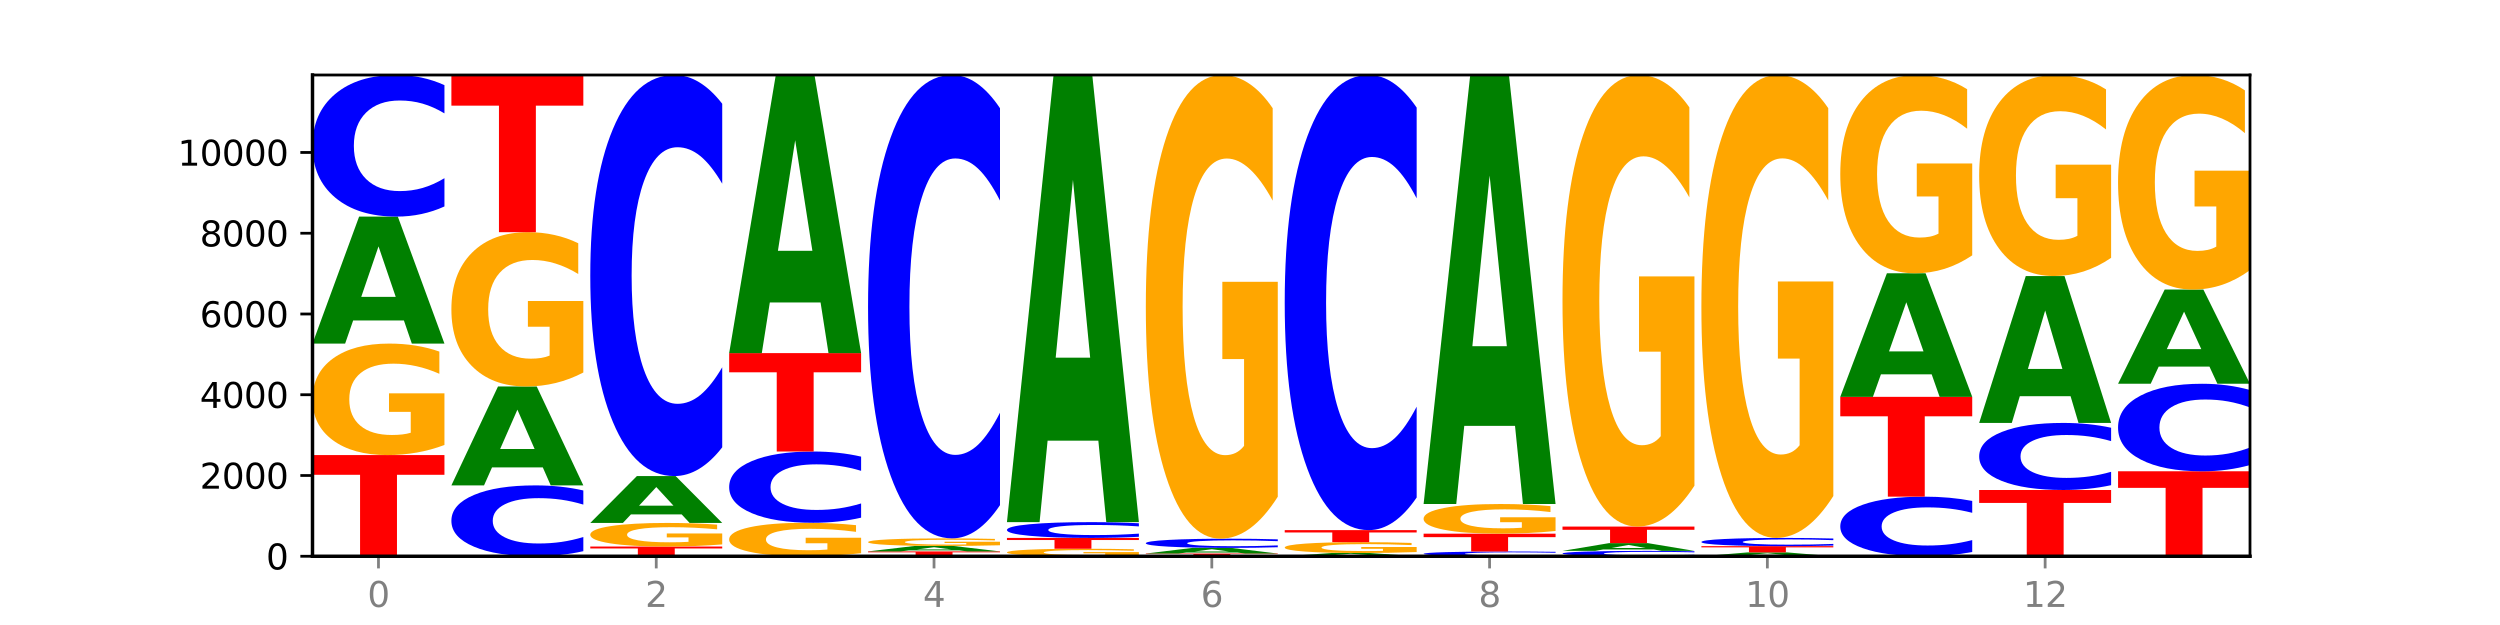 <?xml version="1.0" encoding="utf-8" standalone="no"?>
<!DOCTYPE svg PUBLIC "-//W3C//DTD SVG 1.1//EN"
  "http://www.w3.org/Graphics/SVG/1.1/DTD/svg11.dtd">
<svg xmlns:xlink="http://www.w3.org/1999/xlink" width="720pt" height="180pt" viewBox="0 0 720 180" xmlns="http://www.w3.org/2000/svg" version="1.1">
 <defs>
  <style type="text/css">*{stroke-linejoin: round; stroke-linecap: butt}</style>
 </defs>
 <g id="figure_1">
  <g id="patch_1">
   <path d="M 0 180 
L 720 180 
L 720 0 
L 0 0 
z
" style="fill: #ffffff"/>
  </g>
  <g id="axes_1">
   <g id="patch_2">
    <path d="M 90 160.2 
L 648 160.2 
L 648 21.6 
L 90 21.6 
z
" style="fill: #ffffff"/>
   </g>
   <g id="line2d_1">
    <path d="M 90 160.2 
L 648 160.2 
" clip-path="url(#pa55fe79ed5)" style="fill: none; stroke: #000000; stroke-width: 0.5; stroke-linecap: square"/>
   </g>
   <g id="patch_3">
    <path d="M 90 131.059 
L 128 131.059 
L 128 136.742 
L 114.329 136.742 
L 114.329 160.2 
L 103.698 160.2 
L 103.698 136.742 
L 90 136.742 
L 90 131.059 
z
" clip-path="url(#pa55fe79ed5)" style="fill: #ff0000"/>
   </g>
   <g id="patch_4">
    <path d="M 128 128.154 
Q 124.168 129.607 120.046 130.336 
Q 115.924 131.059 111.529 131.059 
Q 101.599 131.059 95.8 126.735 
Q 90 122.411 90 115.016 
Q 90 107.535 95.902 103.244 
Q 101.812 98.953 112.091 98.953 
Q 116.052 98.953 119.68 99.536 
Q 123.316 100.113 126.535 101.254 
L 126.535 107.654 
Q 123.214 106.188 119.926 105.466 
Q 116.639 104.736 113.335 104.736 
Q 107.22 104.736 103.907 107.402 
Q 100.594 110.062 100.594 115.016 
Q 100.594 119.924 103.788 122.603 
Q 106.982 125.276 112.858 125.276 
Q 114.459 125.276 115.83 125.123 
Q 117.201 124.964 118.291 124.632 
L 118.291 118.624 
L 112.032 118.624 
L 112.032 113.272 
L 128 113.272 
L 128 128.154 
z
" clip-path="url(#pa55fe79ed5)" style="fill: #ffa600"/>
   </g>
   <g id="patch_5">
    <path d="M 116.323 92.291 
L 101.708 92.291 
L 99.401 98.953 
L 90 98.953 
L 103.425 62.381 
L 114.575 62.381 
L 128 98.953 
L 118.607 98.953 
L 116.323 92.291 
z
M 104.039 85.503 
L 113.969 85.503 
L 109.012 70.956 
L 104.039 85.503 
z
" clip-path="url(#pa55fe79ed5)" style="fill: #008000"/>
   </g>
   <g id="patch_6">
    <path d="M 128 59.458 
Q 124.821 60.907 121.384 61.64 
Q 117.947 62.381 114.204 62.381 
Q 103.04 62.381 96.52 56.889 
Q 90 51.396 90 42.003 
Q 90 32.577 96.52 27.093 
Q 103.04 21.6 114.204 21.6 
Q 117.947 21.6 121.384 22.341 
Q 124.821 23.074 128 24.523 
L 128 32.652 
Q 124.793 30.732 121.681 29.839 
Q 118.569 28.946 115.132 28.946 
Q 108.966 28.946 105.434 32.425 
Q 101.91 35.896 101.91 42.003 
Q 101.91 48.085 105.434 51.565 
Q 108.966 55.035 115.132 55.035 
Q 118.569 55.035 121.681 54.142 
Q 124.793 53.241 128 51.32 
L 128 59.458 
z
" clip-path="url(#pa55fe79ed5)" style="fill: #0000ff"/>
   </g>
   <g id="patch_7">
    <path d="M 168 158.737 
Q 164.821 159.462 161.384 159.829 
Q 157.947 160.2 154.204 160.2 
Q 143.04 160.2 136.52 157.451 
Q 130 154.703 130 150.002 
Q 130 145.285 136.52 142.541 
Q 143.04 139.792 154.204 139.792 
Q 157.947 139.792 161.384 140.163 
Q 164.821 140.53 168 141.255 
L 168 145.323 
Q 164.793 144.362 161.681 143.915 
Q 158.569 143.468 155.132 143.468 
Q 148.966 143.468 145.434 145.209 
Q 141.91 146.946 141.91 150.002 
Q 141.91 153.046 145.434 154.787 
Q 148.966 156.524 155.132 156.524 
Q 158.569 156.524 161.681 156.077 
Q 164.793 155.626 168 154.665 
L 168 158.737 
z
" clip-path="url(#pa55fe79ed5)" style="fill: #0000ff"/>
   </g>
   <g id="patch_8">
    <path d="M 156.323 134.602 
L 141.708 134.602 
L 139.401 139.792 
L 130 139.792 
L 143.425 111.302 
L 154.575 111.302 
L 168 139.792 
L 158.607 139.792 
L 156.323 134.602 
z
M 144.039 129.314 
L 153.969 129.314 
L 149.012 117.982 
L 144.039 129.314 
z
" clip-path="url(#pa55fe79ed5)" style="fill: #008000"/>
   </g>
   <g id="patch_9">
    <path d="M 168 107.282 
Q 164.168 109.292 160.046 110.302 
Q 155.924 111.302 151.529 111.302 
Q 141.599 111.302 135.8 105.318 
Q 130 99.334 130 89.1 
Q 130 78.747 135.902 72.808 
Q 141.812 66.87 152.091 66.87 
Q 156.052 66.87 159.68 67.677 
Q 163.316 68.476 166.535 70.055 
L 166.535 78.912 
Q 163.214 76.883 159.926 75.883 
Q 156.639 74.873 153.335 74.873 
Q 147.22 74.873 143.907 78.563 
Q 140.594 82.243 140.594 89.1 
Q 140.594 95.892 143.788 99.6 
Q 146.982 103.299 152.858 103.299 
Q 154.459 103.299 155.83 103.088 
Q 157.201 102.867 158.291 102.408 
L 158.291 94.093 
L 152.032 94.093 
L 152.032 86.686 
L 168 86.686 
L 168 107.282 
z
" clip-path="url(#pa55fe79ed5)" style="fill: #ffa600"/>
   </g>
   <g id="patch_10">
    <path d="M 130 21.6 
L 168 21.6 
L 168 30.429 
L 154.329 30.429 
L 154.329 66.87 
L 143.698 66.87 
L 143.698 30.429 
L 130 30.429 
L 130 21.6 
z
" clip-path="url(#pa55fe79ed5)" style="fill: #ff0000"/>
   </g>
   <g id="patch_11">
    <path d="M 170 157.409 
L 208 157.409 
L 208 157.953 
L 194.329 157.953 
L 194.329 160.2 
L 183.698 160.2 
L 183.698 157.953 
L 170 157.953 
L 170 157.409 
z
" clip-path="url(#pa55fe79ed5)" style="fill: #ff0000"/>
   </g>
   <g id="patch_12">
    <path d="M 208 156.794 
Q 204.168 157.101 200.046 157.256 
Q 195.924 157.409 191.529 157.409 
Q 181.599 157.409 175.8 156.493 
Q 170 155.577 170 154.01 
Q 170 152.425 175.902 151.516 
Q 181.812 150.606 192.091 150.606 
Q 196.052 150.606 199.68 150.73 
Q 203.316 150.852 206.535 151.094 
L 206.535 152.45 
Q 203.214 152.14 199.926 151.986 
Q 196.639 151.832 193.335 151.832 
Q 187.22 151.832 183.907 152.397 
Q 180.594 152.96 180.594 154.01 
Q 180.594 155.05 183.788 155.618 
Q 186.982 156.184 192.858 156.184 
Q 194.459 156.184 195.83 156.151 
Q 197.201 156.118 198.291 156.048 
L 198.291 154.774 
L 192.032 154.774 
L 192.032 153.64 
L 208 153.64 
L 208 156.794 
z
" clip-path="url(#pa55fe79ed5)" style="fill: #ffa600"/>
   </g>
   <g id="patch_13">
    <path d="M 196.323 148.147 
L 181.708 148.147 
L 179.401 150.606 
L 170 150.606 
L 183.425 137.106 
L 194.575 137.106 
L 208 150.606 
L 198.607 150.606 
L 196.323 148.147 
z
M 184.039 145.641 
L 193.969 145.641 
L 189.012 140.271 
L 184.039 145.641 
z
" clip-path="url(#pa55fe79ed5)" style="fill: #008000"/>
   </g>
   <g id="patch_14">
    <path d="M 208 128.826 
Q 204.821 132.93 201.384 135.006 
Q 197.947 137.106 194.204 137.106 
Q 183.04 137.106 176.52 121.549 
Q 170 105.992 170 79.389 
Q 170 52.689 176.52 37.157 
Q 183.04 21.6 194.204 21.6 
Q 197.947 21.6 201.384 23.7 
Q 204.821 25.775 208 29.879 
L 208 52.904 
Q 204.793 47.464 201.681 44.935 
Q 198.569 42.406 195.132 42.406 
Q 188.966 42.406 185.434 52.26 
Q 181.91 62.09 181.91 79.389 
Q 181.91 96.616 185.434 106.47 
Q 188.966 116.3 195.132 116.3 
Q 198.569 116.3 201.681 113.771 
Q 204.793 111.218 208 105.778 
L 208 128.826 
z
" clip-path="url(#pa55fe79ed5)" style="fill: #0000ff"/>
   </g>
   <g id="patch_15">
    <path d="M 248 159.328 
Q 244.168 159.764 240.046 159.983 
Q 235.924 160.2 231.529 160.2 
Q 221.599 160.2 215.8 158.902 
Q 210 157.603 210 155.383 
Q 210 153.137 215.902 151.848 
Q 221.812 150.56 232.091 150.56 
Q 236.052 150.56 239.68 150.735 
Q 243.316 150.908 246.535 151.251 
L 246.535 153.173 
Q 243.214 152.733 239.926 152.515 
Q 236.639 152.296 233.335 152.296 
Q 227.22 152.296 223.907 153.097 
Q 220.594 153.895 220.594 155.383 
Q 220.594 156.857 223.788 157.661 
Q 226.982 158.464 232.858 158.464 
Q 234.459 158.464 235.83 158.418 
Q 237.201 158.37 238.291 158.27 
L 238.291 156.466 
L 232.032 156.466 
L 232.032 154.859 
L 248 154.859 
L 248 159.328 
z
" clip-path="url(#pa55fe79ed5)" style="fill: #ffa600"/>
   </g>
   <g id="patch_16">
    <path d="M 248 149.089 
Q 244.821 149.818 241.384 150.187 
Q 237.947 150.56 234.204 150.56 
Q 223.04 150.56 216.52 147.796 
Q 210 145.031 210 140.304 
Q 210 135.56 216.52 132.8 
Q 223.04 130.036 234.204 130.036 
Q 237.947 130.036 241.384 130.409 
Q 244.821 130.778 248 131.507 
L 248 135.598 
Q 244.793 134.632 241.681 134.182 
Q 238.569 133.733 235.132 133.733 
Q 228.966 133.733 225.434 135.484 
Q 221.91 137.23 221.91 140.304 
Q 221.91 143.365 225.434 145.116 
Q 228.966 146.863 235.132 146.863 
Q 238.569 146.863 241.681 146.414 
Q 244.793 145.96 248 144.993 
L 248 149.089 
z
" clip-path="url(#pa55fe79ed5)" style="fill: #0000ff"/>
   </g>
   <g id="patch_17">
    <path d="M 210 101.697 
L 248 101.697 
L 248 107.224 
L 234.329 107.224 
L 234.329 130.036 
L 223.698 130.036 
L 223.698 107.224 
L 210 107.224 
L 210 101.697 
z
" clip-path="url(#pa55fe79ed5)" style="fill: #ff0000"/>
   </g>
   <g id="patch_18">
    <path d="M 236.323 87.106 
L 221.708 87.106 
L 219.401 101.697 
L 210 101.697 
L 223.425 21.6 
L 234.575 21.6 
L 248 101.697 
L 238.607 101.697 
L 236.323 87.106 
z
M 224.039 72.24 
L 233.969 72.24 
L 229.012 40.38 
L 224.039 72.24 
z
" clip-path="url(#pa55fe79ed5)" style="fill: #008000"/>
   </g>
   <g id="patch_19">
    <path d="M 250 158.805 
L 288 158.805 
L 288 159.077 
L 274.329 159.077 
L 274.329 160.2 
L 263.698 160.2 
L 263.698 159.077 
L 250 159.077 
L 250 158.805 
z
" clip-path="url(#pa55fe79ed5)" style="fill: #ff0000"/>
   </g>
   <g id="patch_20">
    <path d="M 276.323 158.519 
L 261.708 158.519 
L 259.401 158.805 
L 250 158.805 
L 263.425 157.235 
L 274.575 157.235 
L 288 158.805 
L 278.607 158.805 
L 276.323 158.519 
z
M 264.039 158.227 
L 273.969 158.227 
L 269.012 157.603 
L 264.039 158.227 
z
" clip-path="url(#pa55fe79ed5)" style="fill: #008000"/>
   </g>
   <g id="patch_21">
    <path d="M 288 157.037 
Q 284.168 157.136 280.046 157.186 
Q 275.924 157.235 271.529 157.235 
Q 261.599 157.235 255.8 156.94 
Q 250 156.646 250 156.142 
Q 250 155.633 255.902 155.341 
Q 261.812 155.049 272.091 155.049 
Q 276.052 155.049 279.68 155.088 
Q 283.316 155.128 286.535 155.205 
L 286.535 155.641 
Q 283.214 155.541 279.926 155.492 
Q 276.639 155.442 273.335 155.442 
Q 267.22 155.442 263.907 155.624 
Q 260.594 155.805 260.594 156.142 
Q 260.594 156.477 263.788 156.659 
Q 266.982 156.841 272.858 156.841 
Q 274.459 156.841 275.83 156.831 
Q 277.201 156.82 278.291 156.797 
L 278.291 156.388 
L 272.032 156.388 
L 272.032 156.024 
L 288 156.024 
L 288 157.037 
z
" clip-path="url(#pa55fe79ed5)" style="fill: #ffa600"/>
   </g>
   <g id="patch_22">
    <path d="M 288 145.483 
Q 284.821 150.224 281.384 152.623 
Q 277.947 155.049 274.204 155.049 
Q 263.04 155.049 256.52 137.075 
Q 250 119.102 250 88.366 
Q 250 57.519 256.52 39.573 
Q 263.04 21.6 274.204 21.6 
Q 277.947 21.6 281.384 24.026 
Q 284.821 26.424 288 31.166 
L 288 57.767 
Q 284.793 51.482 281.681 48.56 
Q 278.569 45.638 275.132 45.638 
Q 268.966 45.638 265.434 57.023 
Q 261.91 68.38 261.91 88.366 
Q 261.91 108.269 265.434 119.653 
Q 268.966 131.011 275.132 131.011 
Q 278.569 131.011 281.681 128.089 
Q 284.793 125.139 288 118.854 
L 288 145.483 
z
" clip-path="url(#pa55fe79ed5)" style="fill: #0000ff"/>
   </g>
   <g id="patch_23">
    <path d="M 328 160.004 
Q 324.168 160.102 320.046 160.151 
Q 315.924 160.2 311.529 160.2 
Q 301.599 160.2 295.8 159.909 
Q 290 159.617 290 159.119 
Q 290 158.615 295.902 158.326 
Q 301.812 158.037 312.091 158.037 
Q 316.052 158.037 319.68 158.076 
Q 323.316 158.115 326.535 158.192 
L 326.535 158.623 
Q 323.214 158.525 319.926 158.476 
Q 316.639 158.427 313.335 158.427 
Q 307.22 158.427 303.907 158.606 
Q 300.594 158.785 300.594 159.119 
Q 300.594 159.45 303.788 159.63 
Q 306.982 159.81 312.858 159.81 
Q 314.459 159.81 315.83 159.8 
Q 317.201 159.789 318.291 159.767 
L 318.291 159.362 
L 312.032 159.362 
L 312.032 159.002 
L 328 159.002 
L 328 160.004 
z
" clip-path="url(#pa55fe79ed5)" style="fill: #ffa600"/>
   </g>
   <g id="patch_24">
    <path d="M 290 154.921 
L 328 154.921 
L 328 155.528 
L 314.329 155.528 
L 314.329 158.037 
L 303.698 158.037 
L 303.698 155.528 
L 290 155.528 
L 290 154.921 
z
" clip-path="url(#pa55fe79ed5)" style="fill: #ff0000"/>
   </g>
   <g id="patch_25">
    <path d="M 328 154.595 
Q 324.821 154.756 321.384 154.838 
Q 317.947 154.921 314.204 154.921 
Q 303.04 154.921 296.52 154.308 
Q 290 153.696 290 152.649 
Q 290 151.598 296.52 150.986 
Q 303.04 150.374 314.204 150.374 
Q 317.947 150.374 321.384 150.457 
Q 324.821 150.538 328 150.7 
L 328 151.606 
Q 324.793 151.392 321.681 151.292 
Q 318.569 151.193 315.132 151.193 
Q 308.966 151.193 305.434 151.581 
Q 301.91 151.968 301.91 152.649 
Q 301.91 153.327 305.434 153.715 
Q 308.966 154.102 315.132 154.102 
Q 318.569 154.102 321.681 154.002 
Q 324.793 153.902 328 153.687 
L 328 154.595 
z
" clip-path="url(#pa55fe79ed5)" style="fill: #0000ff"/>
   </g>
   <g id="patch_26">
    <path d="M 316.323 126.915 
L 301.708 126.915 
L 299.401 150.374 
L 290 150.374 
L 303.425 21.6 
L 314.575 21.6 
L 328 150.374 
L 318.607 150.374 
L 316.323 126.915 
z
M 304.039 103.015 
L 313.969 103.015 
L 309.012 51.793 
L 304.039 103.015 
z
" clip-path="url(#pa55fe79ed5)" style="fill: #008000"/>
   </g>
   <g id="patch_27">
    <path d="M 330 159.421 
L 368 159.421 
L 368 159.573 
L 354.329 159.573 
L 354.329 160.2 
L 343.698 160.2 
L 343.698 159.573 
L 330 159.573 
L 330 159.421 
z
" clip-path="url(#pa55fe79ed5)" style="fill: #ff0000"/>
   </g>
   <g id="patch_28">
    <path d="M 356.323 159.124 
L 341.708 159.124 
L 339.401 159.421 
L 330 159.421 
L 343.425 157.793 
L 354.575 157.793 
L 368 159.421 
L 358.607 159.421 
L 356.323 159.124 
z
M 344.039 158.822 
L 353.969 158.822 
L 349.012 158.175 
L 344.039 158.822 
z
" clip-path="url(#pa55fe79ed5)" style="fill: #008000"/>
   </g>
   <g id="patch_29">
    <path d="M 368 157.603 
Q 364.821 157.697 361.384 157.745 
Q 357.947 157.793 354.204 157.793 
Q 343.04 157.793 336.52 157.436 
Q 330 157.079 330 156.468 
Q 330 155.855 336.52 155.499 
Q 343.04 155.142 354.204 155.142 
Q 357.947 155.142 361.384 155.19 
Q 364.821 155.237 368 155.332 
L 368 155.86 
Q 364.793 155.735 361.681 155.677 
Q 358.569 155.619 355.132 155.619 
Q 348.966 155.619 345.434 155.845 
Q 341.91 156.071 341.91 156.468 
Q 341.91 156.863 345.434 157.09 
Q 348.966 157.315 355.132 157.315 
Q 358.569 157.315 361.681 157.257 
Q 364.793 157.199 368 157.074 
L 368 157.603 
z
" clip-path="url(#pa55fe79ed5)" style="fill: #0000ff"/>
   </g>
   <g id="patch_30">
    <path d="M 368 143.059 
Q 364.168 149.1 360.046 152.135 
Q 355.924 155.142 351.529 155.142 
Q 341.599 155.142 335.8 137.156 
Q 330 119.17 330 88.412 
Q 330 57.296 335.902 39.448 
Q 341.812 21.6 352.091 21.6 
Q 356.052 21.6 359.68 24.028 
Q 363.316 26.427 366.535 31.172 
L 366.535 57.792 
Q 363.214 51.696 359.926 48.689 
Q 356.639 45.655 353.335 45.655 
Q 347.22 45.655 343.907 56.744 
Q 340.594 67.806 340.594 88.412 
Q 340.594 108.825 343.788 119.97 
Q 346.982 131.087 352.858 131.087 
Q 354.459 131.087 355.83 130.453 
Q 357.201 129.79 358.291 128.411 
L 358.291 103.419 
L 352.032 103.419 
L 352.032 81.157 
L 368 81.157 
L 368 143.059 
z
" clip-path="url(#pa55fe79ed5)" style="fill: #ffa600"/>
   </g>
   <g id="patch_31">
    <path d="M 396.323 160.031 
L 381.708 160.031 
L 379.401 160.2 
L 370 160.2 
L 383.425 159.27 
L 394.575 159.27 
L 408 160.2 
L 398.607 160.2 
L 396.323 160.031 
z
M 384.039 159.858 
L 393.969 159.858 
L 389.012 159.488 
L 384.039 159.858 
z
" clip-path="url(#pa55fe79ed5)" style="fill: #008000"/>
   </g>
   <g id="patch_32">
    <path d="M 408 158.987 
Q 404.168 159.128 400.046 159.199 
Q 395.924 159.27 391.529 159.27 
Q 381.599 159.27 375.8 158.848 
Q 370 158.427 370 157.707 
Q 370 156.978 375.902 156.56 
Q 381.812 156.142 392.091 156.142 
Q 396.052 156.142 399.68 156.199 
Q 403.316 156.255 406.535 156.366 
L 406.535 156.989 
Q 403.214 156.847 399.926 156.776 
Q 396.639 156.705 393.335 156.705 
Q 387.22 156.705 383.907 156.965 
Q 380.594 157.224 380.594 157.707 
Q 380.594 158.185 383.788 158.446 
Q 386.982 158.706 392.858 158.706 
Q 394.459 158.706 395.83 158.691 
Q 397.201 158.676 398.291 158.644 
L 398.291 158.058 
L 392.032 158.058 
L 392.032 157.537 
L 408 157.537 
L 408 158.987 
z
" clip-path="url(#pa55fe79ed5)" style="fill: #ffa600"/>
   </g>
   <g id="patch_33">
    <path d="M 370 152.676 
L 408 152.676 
L 408 153.352 
L 394.329 153.352 
L 394.329 156.142 
L 383.698 156.142 
L 383.698 153.352 
L 370 153.352 
L 370 152.676 
z
" clip-path="url(#pa55fe79ed5)" style="fill: #ff0000"/>
   </g>
   <g id="patch_34">
    <path d="M 408 143.281 
Q 404.821 147.938 401.384 150.294 
Q 397.947 152.676 394.204 152.676 
Q 383.04 152.676 376.52 135.023 
Q 370 117.369 370 87.179 
Q 370 56.88 376.52 39.254 
Q 383.04 21.6 394.204 21.6 
Q 397.947 21.6 401.384 23.983 
Q 404.821 26.338 408 30.995 
L 408 57.124 
Q 404.793 50.951 401.681 48.081 
Q 398.569 45.211 395.132 45.211 
Q 388.966 45.211 385.434 56.393 
Q 381.91 67.548 381.91 87.179 
Q 381.91 106.728 385.434 117.91 
Q 388.966 129.066 395.132 129.066 
Q 398.569 129.066 401.681 126.196 
Q 404.793 123.299 408 117.125 
L 408 143.281 
z
" clip-path="url(#pa55fe79ed5)" style="fill: #0000ff"/>
   </g>
   <g id="patch_35">
    <path d="M 448 160.102 
Q 444.821 160.15 441.384 160.175 
Q 437.947 160.2 434.204 160.2 
Q 423.04 160.2 416.52 160.015 
Q 410 159.83 410 159.514 
Q 410 159.197 416.52 159.013 
Q 423.04 158.828 434.204 158.828 
Q 437.947 158.828 441.384 158.853 
Q 444.821 158.877 448 158.926 
L 448 159.2 
Q 444.793 159.135 441.681 159.105 
Q 438.569 159.075 435.132 159.075 
Q 428.966 159.075 425.434 159.192 
Q 421.91 159.309 421.91 159.514 
Q 421.91 159.719 425.434 159.836 
Q 428.966 159.953 435.132 159.953 
Q 438.569 159.953 441.681 159.923 
Q 444.793 159.892 448 159.828 
L 448 160.102 
z
" clip-path="url(#pa55fe79ed5)" style="fill: #0000ff"/>
   </g>
   <g id="patch_36">
    <path d="M 410 153.7 
L 448 153.7 
L 448 154.7 
L 434.329 154.7 
L 434.329 158.828 
L 423.698 158.828 
L 423.698 154.7 
L 410 154.7 
L 410 153.7 
z
" clip-path="url(#pa55fe79ed5)" style="fill: #ff0000"/>
   </g>
   <g id="patch_37">
    <path d="M 448 152.926 
Q 444.168 153.313 440.046 153.507 
Q 435.924 153.7 431.529 153.7 
Q 421.599 153.7 415.8 152.549 
Q 410 151.397 410 149.429 
Q 410 147.437 415.902 146.295 
Q 421.812 145.153 432.091 145.153 
Q 436.052 145.153 439.68 145.308 
Q 443.316 145.462 446.535 145.765 
L 446.535 147.469 
Q 443.214 147.079 439.926 146.886 
Q 436.639 146.692 433.335 146.692 
Q 427.22 146.692 423.907 147.402 
Q 420.594 148.11 420.594 149.429 
Q 420.594 150.735 423.788 151.449 
Q 426.982 152.16 432.858 152.16 
Q 434.459 152.16 435.83 152.12 
Q 437.201 152.077 438.291 151.989 
L 438.291 150.389 
L 432.032 150.389 
L 432.032 148.965 
L 448 148.965 
L 448 152.926 
z
" clip-path="url(#pa55fe79ed5)" style="fill: #ffa600"/>
   </g>
   <g id="patch_38">
    <path d="M 436.323 122.645 
L 421.708 122.645 
L 419.401 145.153 
L 410 145.153 
L 423.425 21.6 
L 434.575 21.6 
L 448 145.153 
L 438.607 145.153 
L 436.323 122.645 
z
M 424.039 99.714 
L 433.969 99.714 
L 429.012 50.568 
L 424.039 99.714 
z
" clip-path="url(#pa55fe79ed5)" style="fill: #008000"/>
   </g>
   <g id="patch_39">
    <path d="M 488 160.089 
Q 484.821 160.144 481.384 160.172 
Q 477.947 160.2 474.204 160.2 
Q 463.04 160.2 456.52 159.992 
Q 450 159.783 450 159.427 
Q 450 159.07 456.52 158.862 
Q 463.04 158.653 474.204 158.653 
Q 477.947 158.653 481.384 158.682 
Q 484.821 158.709 488 158.764 
L 488 159.073 
Q 484.793 159 481.681 158.966 
Q 478.569 158.932 475.132 158.932 
Q 468.966 158.932 465.434 159.064 
Q 461.91 159.196 461.91 159.427 
Q 461.91 159.658 465.434 159.79 
Q 468.966 159.921 475.132 159.921 
Q 478.569 159.921 481.681 159.888 
Q 484.793 159.853 488 159.781 
L 488 160.089 
z
" clip-path="url(#pa55fe79ed5)" style="fill: #0000ff"/>
   </g>
   <g id="patch_40">
    <path d="M 476.323 158.247 
L 461.708 158.247 
L 459.401 158.653 
L 450 158.653 
L 463.425 156.421 
L 474.575 156.421 
L 488 158.653 
L 478.607 158.653 
L 476.323 158.247 
z
M 464.039 157.832 
L 473.969 157.832 
L 469.012 156.944 
L 464.039 157.832 
z
" clip-path="url(#pa55fe79ed5)" style="fill: #008000"/>
   </g>
   <g id="patch_41">
    <path d="M 450 151.653 
L 488 151.653 
L 488 152.583 
L 474.329 152.583 
L 474.329 156.421 
L 463.698 156.421 
L 463.698 152.583 
L 450 152.583 
L 450 151.653 
z
" clip-path="url(#pa55fe79ed5)" style="fill: #ff0000"/>
   </g>
   <g id="patch_42">
    <path d="M 488 139.886 
Q 484.168 145.77 480.046 148.725 
Q 475.924 151.653 471.529 151.653 
Q 461.599 151.653 455.8 134.137 
Q 450 116.621 450 86.667 
Q 450 56.363 455.902 38.982 
Q 461.812 21.6 472.091 21.6 
Q 476.052 21.6 479.68 23.964 
Q 483.316 26.301 486.535 30.922 
L 486.535 56.847 
Q 483.214 50.91 479.926 47.981 
Q 476.639 45.026 473.335 45.026 
Q 467.22 45.026 463.907 55.826 
Q 460.594 66.599 460.594 86.667 
Q 460.594 106.547 463.788 117.4 
Q 466.982 128.227 472.858 128.227 
Q 474.459 128.227 475.83 127.609 
Q 477.201 126.964 478.291 125.621 
L 478.291 101.281 
L 472.032 101.281 
L 472.032 79.601 
L 488 79.601 
L 488 139.886 
z
" clip-path="url(#pa55fe79ed5)" style="fill: #ffa600"/>
   </g>
   <g id="patch_43">
    <path d="M 516.323 159.997 
L 501.708 159.997 
L 499.401 160.2 
L 490 160.2 
L 503.425 159.084 
L 514.575 159.084 
L 528 160.2 
L 518.607 160.2 
L 516.323 159.997 
z
M 504.039 159.789 
L 513.969 159.789 
L 509.012 159.345 
L 504.039 159.789 
z
" clip-path="url(#pa55fe79ed5)" style="fill: #008000"/>
   </g>
   <g id="patch_44">
    <path d="M 490 157.293 
L 528 157.293 
L 528 157.642 
L 514.329 157.642 
L 514.329 159.084 
L 503.698 159.084 
L 503.698 157.642 
L 490 157.642 
L 490 157.293 
z
" clip-path="url(#pa55fe79ed5)" style="fill: #ff0000"/>
   </g>
   <g id="patch_45">
    <path d="M 528 157.123 
Q 524.821 157.207 521.384 157.25 
Q 517.947 157.293 514.204 157.293 
Q 503.04 157.293 496.52 156.973 
Q 490 156.654 490 156.108 
Q 490 155.559 496.52 155.24 
Q 503.04 154.921 514.204 154.921 
Q 517.947 154.921 521.384 154.964 
Q 524.821 155.006 528 155.091 
L 528 155.564 
Q 524.793 155.452 521.681 155.4 
Q 518.569 155.348 515.132 155.348 
Q 508.966 155.348 505.434 155.55 
Q 501.91 155.752 501.91 156.108 
Q 501.91 156.461 505.434 156.664 
Q 508.966 156.866 515.132 156.866 
Q 518.569 156.866 521.681 156.814 
Q 524.793 156.761 528 156.649 
L 528 157.123 
z
" clip-path="url(#pa55fe79ed5)" style="fill: #0000ff"/>
   </g>
   <g id="patch_46">
    <path d="M 528 142.858 
Q 524.168 148.889 520.046 151.919 
Q 515.924 154.921 511.529 154.921 
Q 501.599 154.921 495.8 136.965 
Q 490 119.009 490 88.302 
Q 490 57.237 495.902 39.418 
Q 501.812 21.6 512.091 21.6 
Q 516.052 21.6 519.68 24.024 
Q 523.316 26.419 526.535 31.156 
L 526.535 57.732 
Q 523.214 51.646 519.926 48.644 
Q 516.639 45.615 513.335 45.615 
Q 507.22 45.615 503.907 56.686 
Q 500.594 67.729 500.594 88.302 
Q 500.594 108.681 503.788 119.807 
Q 506.982 130.906 512.858 130.906 
Q 514.459 130.906 515.83 130.272 
Q 517.201 129.611 518.291 128.234 
L 518.291 103.283 
L 512.032 103.283 
L 512.032 81.059 
L 528 81.059 
L 528 142.858 
z
" clip-path="url(#pa55fe79ed5)" style="fill: #ffa600"/>
   </g>
   <g id="patch_47">
    <path d="M 568 158.97 
Q 564.821 159.58 561.384 159.888 
Q 557.947 160.2 554.204 160.2 
Q 543.04 160.2 536.52 157.888 
Q 530 155.577 530 151.623 
Q 530 147.656 536.52 145.348 
Q 543.04 143.036 554.204 143.036 
Q 557.947 143.036 561.384 143.348 
Q 564.821 143.657 568 144.267 
L 568 147.688 
Q 564.793 146.88 561.681 146.504 
Q 558.569 146.128 555.132 146.128 
Q 548.966 146.128 545.434 147.592 
Q 541.91 149.053 541.91 151.623 
Q 541.91 154.183 545.434 155.648 
Q 548.966 157.108 555.132 157.108 
Q 558.569 157.108 561.681 156.733 
Q 564.793 156.353 568 155.545 
L 568 158.97 
z
" clip-path="url(#pa55fe79ed5)" style="fill: #0000ff"/>
   </g>
   <g id="patch_48">
    <path d="M 530 114.291 
L 568 114.291 
L 568 119.897 
L 554.329 119.897 
L 554.329 143.036 
L 543.698 143.036 
L 543.698 119.897 
L 530 119.897 
L 530 114.291 
z
" clip-path="url(#pa55fe79ed5)" style="fill: #ff0000"/>
   </g>
   <g id="patch_49">
    <path d="M 556.323 107.809 
L 541.708 107.809 
L 539.401 114.291 
L 530 114.291 
L 543.425 78.708 
L 554.575 78.708 
L 568 114.291 
L 558.607 114.291 
L 556.323 107.809 
z
M 544.039 101.204 
L 553.969 101.204 
L 549.012 87.05 
L 544.039 101.204 
z
" clip-path="url(#pa55fe79ed5)" style="fill: #008000"/>
   </g>
   <g id="patch_50">
    <path d="M 568 73.541 
Q 564.168 76.124 560.046 77.422 
Q 555.924 78.708 551.529 78.708 
Q 541.599 78.708 535.8 71.016 
Q 530 63.325 530 50.171 
Q 530 36.865 535.902 29.232 
Q 541.812 21.6 552.091 21.6 
Q 556.052 21.6 559.68 22.638 
Q 563.316 23.664 566.535 25.693 
L 566.535 37.077 
Q 563.214 34.47 559.926 33.184 
Q 556.639 31.887 553.335 31.887 
Q 547.22 31.887 543.907 36.629 
Q 540.594 41.359 540.594 50.171 
Q 540.594 58.901 543.788 63.667 
Q 546.982 68.421 552.858 68.421 
Q 554.459 68.421 555.83 68.15 
Q 557.201 67.866 558.291 67.277 
L 558.291 56.589 
L 552.032 56.589 
L 552.032 47.069 
L 568 47.069 
L 568 73.541 
z
" clip-path="url(#pa55fe79ed5)" style="fill: #ffa600"/>
   </g>
   <g id="patch_51">
    <path d="M 570 141.118 
L 608 141.118 
L 608 144.839 
L 594.329 144.839 
L 594.329 160.2 
L 583.698 160.2 
L 583.698 144.839 
L 570 144.839 
L 570 141.118 
z
" clip-path="url(#pa55fe79ed5)" style="fill: #ff0000"/>
   </g>
   <g id="patch_52">
    <path d="M 608 139.733 
Q 604.821 140.419 601.384 140.767 
Q 597.947 141.118 594.204 141.118 
Q 583.04 141.118 576.52 138.516 
Q 570 135.915 570 131.466 
Q 570 127.002 576.52 124.404 
Q 583.04 121.803 594.204 121.803 
Q 597.947 121.803 601.384 122.154 
Q 604.821 122.501 608 123.187 
L 608 127.037 
Q 604.793 126.128 601.681 125.705 
Q 598.569 125.282 595.132 125.282 
Q 588.966 125.282 585.434 126.93 
Q 581.91 128.574 581.91 131.466 
Q 581.91 134.347 585.434 135.995 
Q 588.966 137.638 595.132 137.638 
Q 598.569 137.638 601.681 137.216 
Q 604.793 136.789 608 135.879 
L 608 139.733 
z
" clip-path="url(#pa55fe79ed5)" style="fill: #0000ff"/>
   </g>
   <g id="patch_53">
    <path d="M 596.323 114.096 
L 581.708 114.096 
L 579.401 121.803 
L 570 121.803 
L 583.425 79.498 
L 594.575 79.498 
L 608 121.803 
L 598.607 121.803 
L 596.323 114.096 
z
M 584.039 106.245 
L 593.969 106.245 
L 589.012 89.417 
L 584.039 106.245 
z
" clip-path="url(#pa55fe79ed5)" style="fill: #008000"/>
   </g>
   <g id="patch_54">
    <path d="M 608 74.26 
Q 604.168 76.879 600.046 78.195 
Q 595.924 79.498 591.529 79.498 
Q 581.599 79.498 575.8 71.7 
Q 570 63.902 570 50.567 
Q 570 37.076 575.902 29.338 
Q 581.812 21.6 592.091 21.6 
Q 596.052 21.6 599.68 22.652 
Q 603.316 23.693 606.535 25.75 
L 606.535 37.291 
Q 603.214 34.648 599.926 33.345 
Q 596.639 32.029 593.335 32.029 
Q 587.22 32.029 583.907 36.837 
Q 580.594 41.633 580.594 50.567 
Q 580.594 59.417 583.788 64.249 
Q 586.982 69.069 592.858 69.069 
Q 594.459 69.069 595.83 68.794 
Q 597.201 68.507 598.291 67.909 
L 598.291 57.073 
L 592.032 57.073 
L 592.032 47.422 
L 608 47.422 
L 608 74.26 
z
" clip-path="url(#pa55fe79ed5)" style="fill: #ffa600"/>
   </g>
   <g id="patch_55">
    <path d="M 610 135.734 
L 648 135.734 
L 648 140.505 
L 634.329 140.505 
L 634.329 160.2 
L 623.698 160.2 
L 623.698 140.505 
L 610 140.505 
L 610 135.734 
z
" clip-path="url(#pa55fe79ed5)" style="fill: #ff0000"/>
   </g>
   <g id="patch_56">
    <path d="M 648 133.927 
Q 644.821 134.822 641.384 135.275 
Q 637.947 135.734 634.204 135.734 
Q 623.04 135.734 616.52 132.338 
Q 610 128.943 610 123.136 
Q 610 117.309 616.52 113.919 
Q 623.04 110.523 634.204 110.523 
Q 637.947 110.523 641.384 110.981 
Q 644.821 111.434 648 112.33 
L 648 117.356 
Q 644.793 116.168 641.681 115.616 
Q 638.569 115.064 635.132 115.064 
Q 628.966 115.064 625.434 117.215 
Q 621.91 119.361 621.91 123.136 
Q 621.91 126.896 625.434 129.047 
Q 628.966 131.193 635.132 131.193 
Q 638.569 131.193 641.681 130.641 
Q 644.793 130.083 648 128.896 
L 648 133.927 
z
" clip-path="url(#pa55fe79ed5)" style="fill: #0000ff"/>
   </g>
   <g id="patch_57">
    <path d="M 636.323 105.581 
L 621.708 105.581 
L 619.401 110.523 
L 610 110.523 
L 623.425 83.394 
L 634.575 83.394 
L 648 110.523 
L 638.607 110.523 
L 636.323 105.581 
z
M 624.039 100.546 
L 633.969 100.546 
L 629.012 89.755 
L 624.039 100.546 
z
" clip-path="url(#pa55fe79ed5)" style="fill: #008000"/>
   </g>
   <g id="patch_58">
    <path d="M 648 77.803 
Q 644.168 80.598 640.046 82.002 
Q 635.924 83.394 631.529 83.394 
Q 621.599 83.394 615.8 75.071 
Q 610 66.749 610 52.516 
Q 610 38.117 615.902 29.859 
Q 621.812 21.6 632.091 21.6 
Q 636.052 21.6 639.68 22.723 
Q 643.316 23.834 646.535 26.029 
L 646.535 38.347 
Q 643.214 35.526 639.926 34.135 
Q 636.639 32.731 633.335 32.731 
Q 627.22 32.731 623.907 37.862 
Q 620.594 42.981 620.594 52.516 
Q 620.594 61.962 623.788 67.119 
Q 626.982 72.263 632.858 72.263 
Q 634.459 72.263 635.83 71.969 
Q 637.201 71.663 638.291 71.025 
L 638.291 59.46 
L 632.032 59.46 
L 632.032 49.159 
L 648 49.159 
L 648 77.803 
z
" clip-path="url(#pa55fe79ed5)" style="fill: #ffa600"/>
   </g>
   <g id="matplotlib.axis_1">
    <g id="xtick_1">
     <g id="line2d_2">
      <defs>
       <path id="m4a0d8d977e" d="M 0 0 
L 0 3.5 
" style="stroke: #808080; stroke-width: 0.8"/>
      </defs>
      <g>
       <use xlink:href="#m4a0d8d977e" x="109" y="160.2" style="fill: #808080; stroke: #808080; stroke-width: 0.8"/>
      </g>
     </g>
     <g id="text_1">
      <!-- 0 -->
      <g style="fill: #808080" transform="translate(105.819 174.798) scale(0.1 -0.1)">
       <defs>
        <path id="DejaVuSans-30" d="M 2034 4250 
Q 1547 4250 1301 3770 
Q 1056 3291 1056 2328 
Q 1056 1369 1301 889 
Q 1547 409 2034 409 
Q 2525 409 2770 889 
Q 3016 1369 3016 2328 
Q 3016 3291 2770 3770 
Q 2525 4250 2034 4250 
z
M 2034 4750 
Q 2819 4750 3233 4129 
Q 3647 3509 3647 2328 
Q 3647 1150 3233 529 
Q 2819 -91 2034 -91 
Q 1250 -91 836 529 
Q 422 1150 422 2328 
Q 422 3509 836 4129 
Q 1250 4750 2034 4750 
z
" transform="scale(0.016)"/>
       </defs>
       <use xlink:href="#DejaVuSans-30"/>
      </g>
     </g>
    </g>
    <g id="xtick_2">
     <g id="line2d_3">
      <g>
       <use xlink:href="#m4a0d8d977e" x="189" y="160.2" style="fill: #808080; stroke: #808080; stroke-width: 0.8"/>
      </g>
     </g>
     <g id="text_2">
      <!-- 2 -->
      <g style="fill: #808080" transform="translate(185.819 174.798) scale(0.1 -0.1)">
       <defs>
        <path id="DejaVuSans-32" d="M 1228 531 
L 3431 531 
L 3431 0 
L 469 0 
L 469 531 
Q 828 903 1448 1529 
Q 2069 2156 2228 2338 
Q 2531 2678 2651 2914 
Q 2772 3150 2772 3378 
Q 2772 3750 2511 3984 
Q 2250 4219 1831 4219 
Q 1534 4219 1204 4116 
Q 875 4013 500 3803 
L 500 4441 
Q 881 4594 1212 4672 
Q 1544 4750 1819 4750 
Q 2544 4750 2975 4387 
Q 3406 4025 3406 3419 
Q 3406 3131 3298 2873 
Q 3191 2616 2906 2266 
Q 2828 2175 2409 1742 
Q 1991 1309 1228 531 
z
" transform="scale(0.016)"/>
       </defs>
       <use xlink:href="#DejaVuSans-32"/>
      </g>
     </g>
    </g>
    <g id="xtick_3">
     <g id="line2d_4">
      <g>
       <use xlink:href="#m4a0d8d977e" x="269" y="160.2" style="fill: #808080; stroke: #808080; stroke-width: 0.8"/>
      </g>
     </g>
     <g id="text_3">
      <!-- 4 -->
      <g style="fill: #808080" transform="translate(265.819 174.798) scale(0.1 -0.1)">
       <defs>
        <path id="DejaVuSans-34" d="M 2419 4116 
L 825 1625 
L 2419 1625 
L 2419 4116 
z
M 2253 4666 
L 3047 4666 
L 3047 1625 
L 3713 1625 
L 3713 1100 
L 3047 1100 
L 3047 0 
L 2419 0 
L 2419 1100 
L 313 1100 
L 313 1709 
L 2253 4666 
z
" transform="scale(0.016)"/>
       </defs>
       <use xlink:href="#DejaVuSans-34"/>
      </g>
     </g>
    </g>
    <g id="xtick_4">
     <g id="line2d_5">
      <g>
       <use xlink:href="#m4a0d8d977e" x="349" y="160.2" style="fill: #808080; stroke: #808080; stroke-width: 0.8"/>
      </g>
     </g>
     <g id="text_4">
      <!-- 6 -->
      <g style="fill: #808080" transform="translate(345.819 174.798) scale(0.1 -0.1)">
       <defs>
        <path id="DejaVuSans-36" d="M 2113 2584 
Q 1688 2584 1439 2293 
Q 1191 2003 1191 1497 
Q 1191 994 1439 701 
Q 1688 409 2113 409 
Q 2538 409 2786 701 
Q 3034 994 3034 1497 
Q 3034 2003 2786 2293 
Q 2538 2584 2113 2584 
z
M 3366 4563 
L 3366 3988 
Q 3128 4100 2886 4159 
Q 2644 4219 2406 4219 
Q 1781 4219 1451 3797 
Q 1122 3375 1075 2522 
Q 1259 2794 1537 2939 
Q 1816 3084 2150 3084 
Q 2853 3084 3261 2657 
Q 3669 2231 3669 1497 
Q 3669 778 3244 343 
Q 2819 -91 2113 -91 
Q 1303 -91 875 529 
Q 447 1150 447 2328 
Q 447 3434 972 4092 
Q 1497 4750 2381 4750 
Q 2619 4750 2861 4703 
Q 3103 4656 3366 4563 
z
" transform="scale(0.016)"/>
       </defs>
       <use xlink:href="#DejaVuSans-36"/>
      </g>
     </g>
    </g>
    <g id="xtick_5">
     <g id="line2d_6">
      <g>
       <use xlink:href="#m4a0d8d977e" x="429" y="160.2" style="fill: #808080; stroke: #808080; stroke-width: 0.8"/>
      </g>
     </g>
     <g id="text_5">
      <!-- 8 -->
      <g style="fill: #808080" transform="translate(425.819 174.798) scale(0.1 -0.1)">
       <defs>
        <path id="DejaVuSans-38" d="M 2034 2216 
Q 1584 2216 1326 1975 
Q 1069 1734 1069 1313 
Q 1069 891 1326 650 
Q 1584 409 2034 409 
Q 2484 409 2743 651 
Q 3003 894 3003 1313 
Q 3003 1734 2745 1975 
Q 2488 2216 2034 2216 
z
M 1403 2484 
Q 997 2584 770 2862 
Q 544 3141 544 3541 
Q 544 4100 942 4425 
Q 1341 4750 2034 4750 
Q 2731 4750 3128 4425 
Q 3525 4100 3525 3541 
Q 3525 3141 3298 2862 
Q 3072 2584 2669 2484 
Q 3125 2378 3379 2068 
Q 3634 1759 3634 1313 
Q 3634 634 3220 271 
Q 2806 -91 2034 -91 
Q 1263 -91 848 271 
Q 434 634 434 1313 
Q 434 1759 690 2068 
Q 947 2378 1403 2484 
z
M 1172 3481 
Q 1172 3119 1398 2916 
Q 1625 2713 2034 2713 
Q 2441 2713 2670 2916 
Q 2900 3119 2900 3481 
Q 2900 3844 2670 4047 
Q 2441 4250 2034 4250 
Q 1625 4250 1398 4047 
Q 1172 3844 1172 3481 
z
" transform="scale(0.016)"/>
       </defs>
       <use xlink:href="#DejaVuSans-38"/>
      </g>
     </g>
    </g>
    <g id="xtick_6">
     <g id="line2d_7">
      <g>
       <use xlink:href="#m4a0d8d977e" x="509" y="160.2" style="fill: #808080; stroke: #808080; stroke-width: 0.8"/>
      </g>
     </g>
     <g id="text_6">
      <!-- 10 -->
      <g style="fill: #808080" transform="translate(502.637 174.798) scale(0.1 -0.1)">
       <defs>
        <path id="DejaVuSans-31" d="M 794 531 
L 1825 531 
L 1825 4091 
L 703 3866 
L 703 4441 
L 1819 4666 
L 2450 4666 
L 2450 531 
L 3481 531 
L 3481 0 
L 794 0 
L 794 531 
z
" transform="scale(0.016)"/>
       </defs>
       <use xlink:href="#DejaVuSans-31"/>
       <use xlink:href="#DejaVuSans-30" x="63.623"/>
      </g>
     </g>
    </g>
    <g id="xtick_7">
     <g id="line2d_8">
      <g>
       <use xlink:href="#m4a0d8d977e" x="589" y="160.2" style="fill: #808080; stroke: #808080; stroke-width: 0.8"/>
      </g>
     </g>
     <g id="text_7">
      <!-- 12 -->
      <g style="fill: #808080" transform="translate(582.638 174.798) scale(0.1 -0.1)">
       <use xlink:href="#DejaVuSans-31"/>
       <use xlink:href="#DejaVuSans-32" x="63.623"/>
      </g>
     </g>
    </g>
   </g>
   <g id="matplotlib.axis_2">
    <g id="ytick_1">
     <g id="line2d_9">
      <defs>
       <path id="m3a3683135a" d="M 0 0 
L -3.5 0 
" style="stroke: #000000; stroke-width: 0.8"/>
      </defs>
      <g>
       <use xlink:href="#m3a3683135a" x="90" y="160.2" style="stroke: #000000; stroke-width: 0.8"/>
      </g>
     </g>
     <g id="text_8">
      <!-- 0 -->
      <g transform="translate(76.638 163.999) scale(0.1 -0.1)">
       <use xlink:href="#DejaVuSans-30"/>
      </g>
     </g>
    </g>
    <g id="ytick_2">
     <g id="line2d_10">
      <g>
       <use xlink:href="#m3a3683135a" x="90" y="136.943" style="stroke: #000000; stroke-width: 0.8"/>
      </g>
     </g>
     <g id="text_9">
      <!-- 2000 -->
      <g transform="translate(57.55 140.742) scale(0.1 -0.1)">
       <use xlink:href="#DejaVuSans-32"/>
       <use xlink:href="#DejaVuSans-30" x="63.623"/>
       <use xlink:href="#DejaVuSans-30" x="127.246"/>
       <use xlink:href="#DejaVuSans-30" x="190.869"/>
      </g>
     </g>
    </g>
    <g id="ytick_3">
     <g id="line2d_11">
      <g>
       <use xlink:href="#m3a3683135a" x="90" y="113.686" style="stroke: #000000; stroke-width: 0.8"/>
      </g>
     </g>
     <g id="text_10">
      <!-- 4000 -->
      <g transform="translate(57.55 117.485) scale(0.1 -0.1)">
       <use xlink:href="#DejaVuSans-34"/>
       <use xlink:href="#DejaVuSans-30" x="63.623"/>
       <use xlink:href="#DejaVuSans-30" x="127.246"/>
       <use xlink:href="#DejaVuSans-30" x="190.869"/>
      </g>
     </g>
    </g>
    <g id="ytick_4">
     <g id="line2d_12">
      <g>
       <use xlink:href="#m3a3683135a" x="90" y="90.429" style="stroke: #000000; stroke-width: 0.8"/>
      </g>
     </g>
     <g id="text_11">
      <!-- 6000 -->
      <g transform="translate(57.55 94.228) scale(0.1 -0.1)">
       <use xlink:href="#DejaVuSans-36"/>
       <use xlink:href="#DejaVuSans-30" x="63.623"/>
       <use xlink:href="#DejaVuSans-30" x="127.246"/>
       <use xlink:href="#DejaVuSans-30" x="190.869"/>
      </g>
     </g>
    </g>
    <g id="ytick_5">
     <g id="line2d_13">
      <g>
       <use xlink:href="#m3a3683135a" x="90" y="67.172" style="stroke: #000000; stroke-width: 0.8"/>
      </g>
     </g>
     <g id="text_12">
      <!-- 8000 -->
      <g transform="translate(57.55 70.971) scale(0.1 -0.1)">
       <use xlink:href="#DejaVuSans-38"/>
       <use xlink:href="#DejaVuSans-30" x="63.623"/>
       <use xlink:href="#DejaVuSans-30" x="127.246"/>
       <use xlink:href="#DejaVuSans-30" x="190.869"/>
      </g>
     </g>
    </g>
    <g id="ytick_6">
     <g id="line2d_14">
      <g>
       <use xlink:href="#m3a3683135a" x="90" y="43.915" style="stroke: #000000; stroke-width: 0.8"/>
      </g>
     </g>
     <g id="text_13">
      <!-- 10000 -->
      <g transform="translate(51.188 47.714) scale(0.1 -0.1)">
       <use xlink:href="#DejaVuSans-31"/>
       <use xlink:href="#DejaVuSans-30" x="63.623"/>
       <use xlink:href="#DejaVuSans-30" x="127.246"/>
       <use xlink:href="#DejaVuSans-30" x="190.869"/>
       <use xlink:href="#DejaVuSans-30" x="254.492"/>
      </g>
     </g>
    </g>
   </g>
   <g id="patch_59">
    <path d="M 90 160.2 
L 90 21.6 
" style="fill: none; stroke: #000000; stroke-linejoin: miter; stroke-linecap: square"/>
   </g>
   <g id="patch_60">
    <path d="M 648 160.2 
L 648 21.6 
" style="fill: none; stroke: #000000; stroke-width: 0.8; stroke-linejoin: miter; stroke-linecap: square"/>
   </g>
   <g id="patch_61">
    <path d="M 90 160.2 
L 648 160.2 
" style="fill: none; stroke: #000000; stroke-linejoin: miter; stroke-linecap: square"/>
   </g>
   <g id="patch_62">
    <path d="M 90 21.6 
L 648 21.6 
" style="fill: none; stroke: #000000; stroke-width: 0.8; stroke-linejoin: miter; stroke-linecap: square"/>
   </g>
  </g>
 </g>
 <defs>
  <clipPath id="pa55fe79ed5">
   <rect x="90" y="21.6" width="558" height="138.6"/>
  </clipPath>
 </defs>
</svg>
